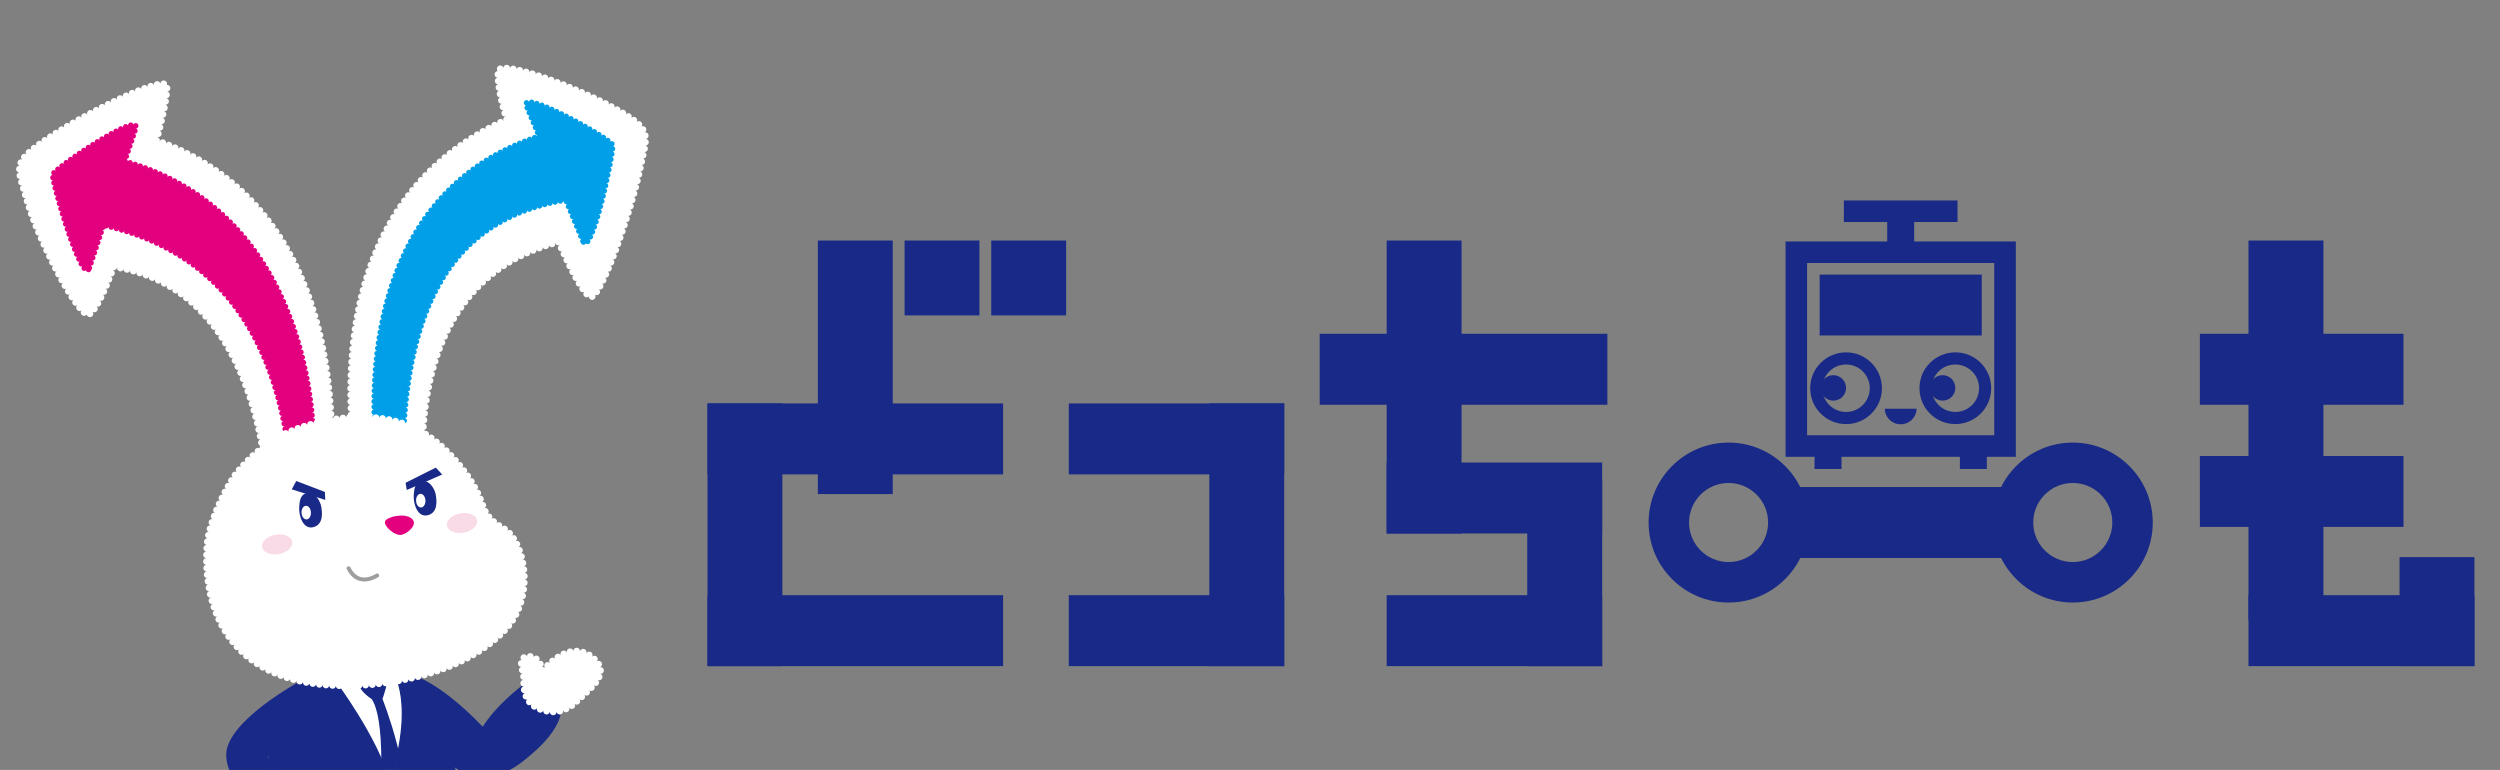 <?xml version="1.0" encoding="utf-8"?>
<!-- Generator: Adobe Illustrator 27.5.0, SVG Export Plug-In . SVG Version: 6.00 Build 0)  -->
<svg version="1.1" id="レイヤー_1" xmlns="http://www.w3.org/2000/svg" xmlns:xlink="http://www.w3.org/1999/xlink" x="0px"
	 y="0px" width="552px" height="170px" viewBox="0 0 552 170" style="enable-background:new 0 0 552 170;" xml:space="preserve">
<rect x="0" y="0" width="552" height="170" fill="#808080" stroke="none"/>
<style type="text/css">
	.st0{fill:#182987;}
	.st1{fill:#FFFFFF;}
	.st2{fill:none;stroke:#FFFFFF;stroke-width:1.463;stroke-linecap:round;stroke-linejoin:round;}
	.st3{fill:none;stroke:#FFFFFF;stroke-width:1.463;stroke-linecap:round;stroke-linejoin:round;stroke-dasharray:0,1.47;}
	.st4{fill:#FFFFFF;stroke:#182987;stroke-width:0.278;stroke-miterlimit:10;}
	.st5{clip-path:url(#SVGID_00000168098926357754922560000015328937113280683394_);fill:#182987;}
	.st6{fill:none;stroke:#FFFFFF;stroke-width:1.463;stroke-linecap:round;stroke-linejoin:round;stroke-dasharray:0,1.464;}
	.st7{fill:none;stroke:#FFFFFF;stroke-width:1.463;stroke-linecap:round;stroke-linejoin:round;stroke-dasharray:0,1.469;}
	.st8{fill:none;stroke:#FFFFFF;stroke-width:1.463;stroke-linecap:round;stroke-linejoin:round;stroke-dasharray:0,1.463;}
	.st9{fill:none;stroke:#FFFFFF;stroke-width:1.463;stroke-linecap:round;stroke-linejoin:round;stroke-dasharray:0,1.469;}
	.st10{fill:#E3007F;}
	
		.st11{fill:none;stroke:#E3007F;stroke-width:1.181;stroke-linecap:round;stroke-linejoin:round;stroke-miterlimit:10;stroke-dasharray:0,1.181;}
	.st12{fill:none;stroke:#FFFFFF;stroke-width:1.463;stroke-linecap:round;stroke-linejoin:round;stroke-dasharray:0,1.471;}
	.st13{fill:none;stroke:#FFFFFF;stroke-width:1.463;stroke-linecap:round;stroke-linejoin:round;stroke-dasharray:0,1.454;}
	.st14{fill:none;stroke:#FFFFFF;stroke-width:1.463;stroke-linecap:round;stroke-linejoin:round;stroke-dasharray:0,1.459;}
	.st15{fill:#009FE8;}
	
		.st16{fill:none;stroke:#009FE8;stroke-width:1.181;stroke-linecap:round;stroke-linejoin:round;stroke-miterlimit:10;stroke-dasharray:0,1.181;}
	.st17{fill:none;stroke:#FFFFFF;stroke-width:1.463;stroke-linecap:round;stroke-linejoin:round;stroke-dasharray:0,1.461;}
	.st18{fill:#F9DBE8;}
	.st19{fill:none;stroke:#9E9E9F;stroke-width:0.881;stroke-linecap:round;stroke-linejoin:round;stroke-miterlimit:10;}
</style>
<g>
	<g>
		<g>
			<path class="st0" d="M90.69,148.98c0,0,5.8,0.97,15.9,11.48c2.83-4.5,7.79-8.46,9.32-9.55c1.85-1.31,4.81-0.74,6.84,1.99
				c4.3,5.79-4.29,12.77-6.78,14.8c-10.69,8.72-17.26,0.11-17.26,0.11L90.69,148.98z"/>
			<g>
				<path class="st1" d="M121.32,157.14c-4.79-0.69-5.39-3.57-5.62-5.02s0.18-2.05-0.4-4.18c-0.58-2.13-0.02-3.16,1.76-3.01
					c1.78,0.15,2.48,2.06,2.86,3.08c0,0,6.21-7.92,11.65-2.17c3.21,3.39-1.81,6.62-4.56,9.37
					C127,155.21,124.59,157.61,121.32,157.14z"/>
				<g>
					<line class="st2" x1="119.92" y1="148.01" x2="119.92" y2="148.01"/>
					<path class="st3" d="M120.91,146.92c1.97-1.95,6.54-5.44,10.66-1.09c3.21,3.39-1.81,6.62-4.56,9.37c0,0-2.41,2.41-5.68,1.94
						c-4.79-0.69-5.39-3.57-5.62-5.02s0.18-2.05-0.4-4.18c-0.58-2.13-0.02-3.16,1.76-3.01c1.43,0.12,2.16,1.37,2.59,2.39"/>
				</g>
			</g>
			<path class="st0" d="M91.66,149.23c0,0,6.44,9.71,10.46,26.33c1.05,4.9,3.85,10.67,3.85,10.67s-0.7,4.81-12.82,0.98
				c-10.87,4.66-28.62,4.76-37.71,0c2.51-5.51,3.36-9.62,3.55-13.26c0.31-6.1-0.27-17.12,10.12-25.64
				C81.46,138.17,91.66,149.23,91.66,149.23z"/>
			<path class="st4" d="M73.84,150.23c0,0,9.49,12.56,12.22,22.58c2.82-8.64,3.67-16.67,1.73-22.51
				C85.83,144.46,73.84,150.23,73.84,150.23z"/>
			<g>
				<defs>
					<path id="SVGID_1_" d="M73.84,150.23c0,0,9.49,12.56,12.22,22.58c2.82-8.64,3.67-16.67,1.73-22.51
						C85.83,144.46,73.84,150.23,73.84,150.23z"/>
				</defs>
				<clipPath id="SVGID_00000165927978458979293050000014170044733407698057_">
					<use xlink:href="#SVGID_1_"  style="overflow:visible;"/>
				</clipPath>
				<path style="clip-path:url(#SVGID_00000165927978458979293050000014170044733407698057_);fill:#182987;" d="M85.47,148.8
					c0.52,1.44-1.02,5.52-1.02,5.52s6.86,17.08,5.08,28.61C88,186.61,88,186.61,88,186.61l-4.52-4.95c0,0,2.31-21.41-1.37-27.27
					c-4.17-2.74-3.11-5.42-3.11-5.42L85.47,148.8z"/>
			</g>
			<g>
				<path class="st1" d="M60.31,175.45c0,0-7.53,3.21-1.04,6.42c0,0-3.71-1.27-4.03,0.55c-0.46,2.62,3.28,6.87,8.97,2.59
					C68.46,181.83,63.84,173.71,60.31,175.45z"/>
				<g>
					<line class="st2" x1="59.27" y1="181.87" x2="59.27" y2="181.87"/>
					<path class="st6" d="M57.85,181.53c-1.08-0.18-2.42-0.16-2.61,0.9c-0.46,2.62,3.28,6.87,8.97,2.59
						c4.24-3.18-0.38-11.3-3.91-9.56c0,0-7,2.98-1.69,6.07"/>
				</g>
			</g>
			<path class="st0" d="M67.7,149.59c0,0-15.7,8.17-17.59,15.72c-1,4,2.82,9.66,5.73,12.75c1.85,1.97,3.39,2.34,5.9,0.97
				c2.35-1.28,2.67-3.55,1.4-5.91c-1.62-3.02-3.95-5.96-3.95-5.96l7.41-5.98L67.7,149.59z"/>
		</g>
		<g>
			<g>
				<path class="st1" d="M59.44,118.19c0,0,2.41-53.79-34.33-59.25c0,0-3.17,9.11-5.38,10.45C17.52,70.72,8.36,52.76,6.05,44.65
					c-1.85-6.51-3.22-8.14,0.99-11.57c7.51-6.12,29.68-17.13,29.84-14.07c0.17,3.32-2.32,11.97-2.32,11.97
					c49.9,17.76,37.28,85.37,37.28,85.37"/>
				<g>
					<line class="st2" x1="59.44" y1="118.19" x2="59.44" y2="118.19"/>
					<path class="st7" d="M59.47,116.72c0.06-8.59-1.21-52.21-33.62-57.67"/>
					<line class="st2" x1="25.11" y1="58.94" x2="25.11" y2="58.94"/>
					<path class="st8" d="M24.61,60.31c-0.98,2.6-3.2,8.07-4.88,9.08C17.52,70.72,8.36,52.76,6.05,44.65
						c-1.85-6.51-3.22-8.14,0.99-11.57c7.51-6.12,29.68-17.13,29.84-14.07c0.14,2.75-1.54,9.15-2.12,11.27"/>
					<line class="st2" x1="34.56" y1="30.99" x2="34.56" y2="30.99"/>
					<path class="st9" d="M35.94,31.49c45.33,17.37,37.19,76.92,36.03,84.14"/>
					<line class="st2" x1="71.84" y1="116.36" x2="71.84" y2="116.36"/>
				</g>
			</g>
			<g>
				<g>
					<g>
						<g>
							<path class="st10" d="M69.24,98.77c0,0,1.57-50.1-40.54-62.85c-16.48-5.64-16.37,11.34-5.37,13.93
								c15.3,3.62,35.77,13.76,40.49,50.32c0,0,0.81,4.24,2.27,3.85C67.45,103.7,69.24,98.77,69.24,98.77z"/>
							<path class="st11" d="M69.24,98.77c0,0,1.57-50.1-40.54-62.85c-16.48-5.64-16.37,11.34-5.37,13.93
								c15.3,3.62,35.77,13.76,40.49,50.32c0,0,0.81,4.24,2.27,3.85C67.45,103.7,69.24,98.77,69.24,98.77z"/>
						</g>
						<g>
							<path class="st10" d="M19.75,59.17c0,0,7.1-21.57,10.21-30.73c1.49-4.4-18.13,8.79-18.36,10.12
								C11.37,39.89,18.15,63.47,19.75,59.17z"/>
							<path class="st11" d="M19.75,59.17c0,0,7.1-21.57,10.21-30.73c1.49-4.4-18.13,8.79-18.36,10.12
								C11.37,39.89,18.15,63.47,19.75,59.17z"/>
						</g>
					</g>
				</g>
			</g>
			<g>
				<path class="st1" d="M94.82,116.18c0,0-11.41-52.56,28.51-62.73c0,0,4.64,10.92,6.95,12.07c2.3,1.15,9.3-19.64,11.01-27.92
					c1.37-6.65,2.61-8.38-1.84-11.44c-7.94-5.47-29.06-13.5-29.45-10.47c-0.45,3.49,1.86,10.69,1.86,10.69
					c-49.92,22.22-30.86,88.24-30.86,88.24"/>
				<g>
					<line class="st2" x1="94.82" y1="116.18" x2="94.82" y2="116.18"/>
					<path class="st12" d="M94.54,114.74c-1.47-8.45-7.13-51.54,28.06-61.09"/>
					<line class="st2" x1="123.32" y1="53.45" x2="123.32" y2="53.45"/>
					<path class="st13" d="M123.91,54.78c1.32,2.95,4.56,9.84,6.36,10.74c2.3,1.15,9.3-19.64,11.01-27.92
						c1.37-6.65,2.61-8.38-1.84-11.44c-7.94-5.47-29.06-13.5-29.45-10.47c-0.37,2.84,1.09,8.12,1.65,10"/>
					<line class="st2" x1="111.85" y1="26.38" x2="111.85" y2="26.38"/>
					<path class="st14" d="M110.52,26.99c-45.31,21.4-31.57,79.88-29.72,86.94"/>
					<line class="st2" x1="80.99" y1="114.63" x2="80.99" y2="114.63"/>
				</g>
			</g>
			<g>
				<g>
					<g>
						<g>
							<path class="st15" d="M83.56,102.78c0,0-10.02-57.09,34.47-72.41c16.01-7.02,17.56,11.93,6.42,13.88
								c-21.92,3.85-35.19,19.27-35.53,57.65c0,0-1.55,3.3-3.04,3.03C84.49,104.72,83.56,102.78,83.56,102.78z"/>
							<path class="st16" d="M83.56,102.78c0,0-10.02-57.09,34.47-72.41c16.01-7.02,17.56,11.93,6.42,13.88
								c-21.92,3.85-35.19,19.27-35.53,57.65c0,0-1.55,3.3-3.04,3.03C84.49,104.72,83.56,102.78,83.56,102.78z"/>
						</g>
						<g>
							<path class="st15" d="M128.69,53.23c0,0-8.68-20.9-12.44-29.77c-1.81-4.26,18.72,7.23,19.05,8.54
								C135.62,33.3,130.61,57.39,128.69,53.23z"/>
							<path class="st16" d="M128.69,53.23c0,0-8.68-20.9-12.44-29.77c-1.81-4.26,18.72,7.23,19.05,8.54
								C135.62,33.3,130.61,57.39,128.69,53.23z"/>
						</g>
					</g>
				</g>
			</g>
			<g>
				<path class="st1" d="M82.23,151.15c16.07-1.67,24.5-7.13,29.07-11.79c7.4-7.55,4.42-20.19-0.1-22.7
					c-2.61-1.45-3.88-3.05-4.42-4.63c-0.62-1.83-1.99-5.63-6.14-10.31c-7.04-8.2-15.16-10.54-25.46-9.37
					c-8.85,1.34-16.06,3.68-23.1,12.21c-3.61,5.35-5.98,11.72-6.33,15.22C44.68,130.83,47.64,154.21,82.23,151.15z"/>
				<path class="st17" d="M82.23,151.15c16.07-1.67,24.5-7.13,29.07-11.79c7.4-7.55,4.42-20.19-0.1-22.7
					c-2.61-1.45-3.88-3.05-4.42-4.63c-0.62-1.83-1.99-5.63-6.14-10.31c-7.04-8.2-15.16-10.54-25.46-9.37
					c-8.85,1.34-16.06,3.68-23.1,12.21c-3.61,5.35-5.98,11.72-6.33,15.22C44.68,130.83,47.64,154.21,82.23,151.15z"/>
			</g>
			<path class="st18" d="M57.88,120.21c0.28-1.22,1.99-2.22,3.82-2.23c1.83,0,3.09,0.98,2.81,2.21c-0.28,1.22-1.99,2.22-3.82,2.23
				C58.86,122.43,57.6,121.44,57.88,120.21z"/>
			<path class="st18" d="M98.69,115.5c0.28-1.23,1.99-2.23,3.82-2.24c1.83-0.01,3.1,0.98,2.82,2.2c-0.28,1.23-1.99,2.23-3.82,2.24
				C99.68,117.71,98.42,116.72,98.69,115.5z"/>
			<path class="st10" d="M88.73,118.08c1.15-0.26,3.77-2.27,2.15-3.6c-1.62-1.33-5.51-0.35-5.87,0.64
				C84.65,116.1,87.18,118.43,88.73,118.08z"/>
			<path class="st0" d="M91.35,109.41c0.1-1.81,0.42-3.09,2-3.21c1.59-0.13,2.68,1.9,2.87,3.04c0.19,1.15,0.57,3.9-1.73,4.51
				C92.2,114.37,91.25,111.23,91.35,109.41z"/>
			<path class="st1" d="M91.87,110.6c0.04,0.83,0.54,1.48,1.11,1.45c0.57-0.03,1-0.73,0.96-1.56c-0.04-0.83-0.54-1.48-1.11-1.45
				C92.25,109.07,91.82,109.77,91.87,110.6z"/>
			<path class="st0" d="M66.06,112.05c0.09-1.81,0.41-3.09,1.99-3.22c1.59-0.13,2.69,1.9,2.88,3.04c0.2,1.14,0.58,3.89-1.71,4.52
				C66.92,117.01,65.97,113.87,66.06,112.05z"/>
			<path class="st1" d="M66.58,113.24c0.05,0.83,0.54,1.48,1.12,1.45c0.57-0.03,1-0.73,0.95-1.56c-0.04-0.83-0.54-1.48-1.12-1.45
				C66.96,111.71,66.53,112.41,66.58,113.24z"/>
			<path class="st19" d="M83.27,127.06c0,0-4.12,2.82-6.3-1.58"/>
			<polygon class="st0" points="96.22,103.25 97.64,104.77 89.82,108.19 89.55,106.6 			"/>
			<polygon class="st0" points="65.41,106.21 64.42,108.04 71.81,110.38 71.74,108.62 			"/>
		</g>
	</g>
	<g>
		<rect x="156.22" y="89.08" class="st0" width="65.27" height="15.66"/>
		<rect x="235.99" y="89.08" class="st0" width="47.57" height="15.66"/>
		<rect x="306.18" y="102.13" class="st0" width="47.57" height="15.66"/>
		<rect x="291.39" y="73.7" class="st0" width="63.52" height="15.67"/>
		<rect x="485.73" y="73.7" class="st0" width="44.96" height="15.67"/>
		<rect x="485.73" y="100.68" class="st0" width="44.96" height="15.66"/>
		<rect x="306.18" y="131.42" class="st0" width="47.57" height="15.66"/>
		<rect x="496.47" y="131.42" class="st0" width="49.89" height="15.66"/>
		<rect x="235.99" y="131.42" class="st0" width="47.57" height="15.66"/>
		<rect x="156.22" y="131.42" class="st0" width="65.27" height="15.66"/>
		<rect x="156.22" y="89.08" class="st0" width="16.53" height="58.01"/>
		<rect x="267.02" y="89.08" class="st0" width="16.53" height="58.01"/>
		<rect x="337.22" y="105.9" class="st0" width="16.54" height="41.19"/>
		<rect x="529.82" y="123.01" class="st0" width="16.53" height="24.07"/>
		<rect x="180.58" y="53.11" class="st0" width="16.53" height="55.98"/>
		<rect x="306.18" y="53.11" class="st0" width="16.53" height="64.69"/>
		<rect x="496.47" y="53.11" class="st0" width="16.54" height="83.83"/>
		<rect x="199.73" y="53.11" class="st0" width="16.53" height="16.53"/>
		<rect x="218.87" y="53.11" class="st0" width="16.53" height="16.53"/>
		<g>
			<rect x="395.89" y="107.54" class="st0" width="47.57" height="15.66"/>
			<g>
				<path class="st0" d="M381.67,133.04c-9.74,0-17.66-7.92-17.66-17.66c0-9.74,7.92-17.66,17.66-17.66
					c9.74,0,17.66,7.93,17.66,17.66C399.34,125.11,391.41,133.04,381.67,133.04z M381.67,106.64c-4.82,0-8.73,3.92-8.73,8.73
					c0,4.82,3.92,8.73,8.73,8.73c4.82,0,8.73-3.92,8.73-8.73C390.41,110.56,386.49,106.64,381.67,106.64z"/>
				<path class="st0" d="M457.67,133.04c-9.74,0-17.66-7.92-17.66-17.66c0-9.74,7.92-17.66,17.66-17.66
					c9.74,0,17.66,7.93,17.66,17.66C475.33,125.11,467.41,133.04,457.67,133.04z M457.67,106.64c-4.82,0-8.73,3.92-8.73,8.73
					c0,4.82,3.92,8.73,8.73,8.73c4.82,0,8.73-3.92,8.73-8.73C466.41,110.56,462.49,106.64,457.67,106.64z"/>
			</g>
			<g>
				<path class="st0" d="M407.61,93.64c-4.37,0-7.92-3.55-7.92-7.92c0-4.37,3.55-7.92,7.92-7.92c4.37,0,7.92,3.55,7.92,7.92
					C415.53,90.09,411.97,93.64,407.61,93.64z M407.61,80.48c-2.89,0-5.24,2.35-5.24,5.24c0,2.89,2.35,5.24,5.24,5.24
					c2.89,0,5.24-2.35,5.24-5.24C412.85,82.83,410.5,80.48,407.61,80.48z"/>
				<path class="st0" d="M407.61,85.65c0,1.55-1.26,2.81-2.81,2.81c-1.55,0-2.81-1.26-2.81-2.81c0-1.55,1.26-2.81,2.81-2.81
					C406.35,82.84,407.61,84.1,407.61,85.65z"/>
				<path class="st0" d="M431.74,93.64c-4.37,0-7.92-3.55-7.92-7.92c0-4.37,3.55-7.92,7.92-7.92c4.37,0,7.92,3.55,7.92,7.92
					C439.66,90.09,436.11,93.64,431.74,93.64z M431.74,80.48c-2.89,0-5.24,2.35-5.24,5.24c0,2.89,2.35,5.24,5.24,5.24
					c2.89,0,5.24-2.35,5.24-5.24C436.98,82.83,434.63,80.48,431.74,80.48z"/>
				<path class="st0" d="M431.74,85.65c0,1.55-1.26,2.81-2.81,2.81c-1.55,0-2.81-1.26-2.81-2.81c0-1.55,1.26-2.81,2.81-2.81
					C430.48,82.84,431.74,84.1,431.74,85.65z"/>
			</g>
			<path class="st0" d="M423.17,90.25c0,1.89-1.56,3.43-3.5,3.43c-1.93,0-3.5-1.53-3.5-3.43H423.17z"/>
			<rect x="401.78" y="60.63" class="st0" width="35.79" height="13.44"/>
			<path class="st0" d="M445.09,100.86h-50.84V53.31h50.84V100.86z M399.01,96.1h41.32V58.07h-41.32V96.1z"/>
			<rect x="407.12" y="44.26" class="st0" width="25.1" height="4.76"/>
			<rect x="416.7" y="47.19" class="st0" width="5.95" height="8.36"/>
			<g>
				<rect x="400.65" y="99.16" class="st0" width="5.95" height="4.39"/>
				<rect x="432.74" y="99.16" class="st0" width="5.95" height="4.39"/>
			</g>
		</g>
	</g>
</g>
</svg>
